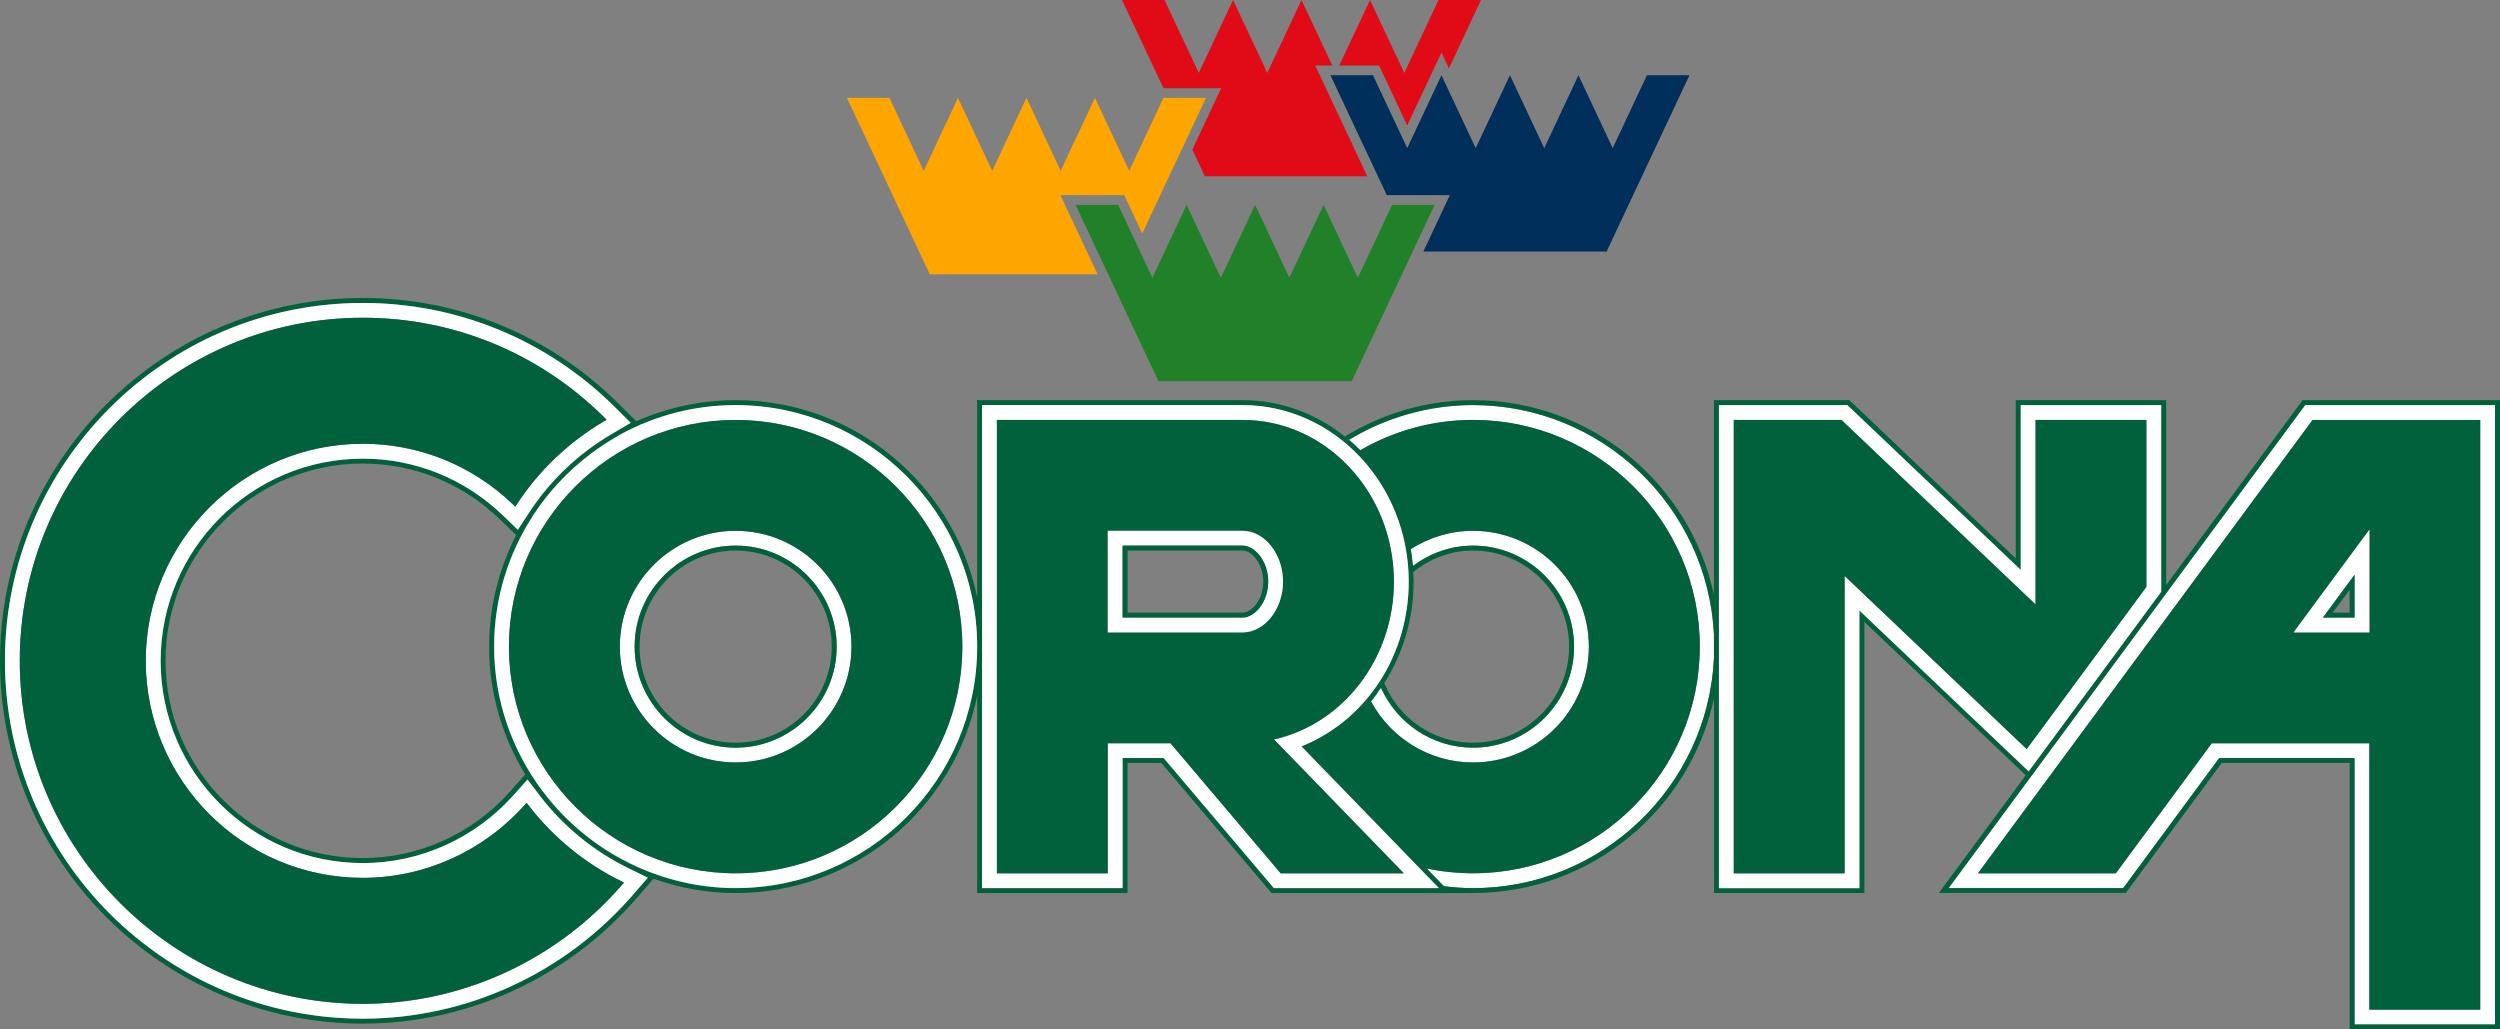 <?xml version="1.0" encoding="UTF-8"?><svg id="Capa_1" xmlns="http://www.w3.org/2000/svg" viewBox="0 0 496.19 204.32"><rect x="0" y="0" width="496.19" height="204.32" fill="#808080" stroke="none"/><defs><style>.cls-1{fill:#fff;}.cls-2{fill:#218128;}.cls-3{fill:orange;}.cls-4{fill:#e00b17;}.cls-5{fill:#01613c;}.cls-6{fill:#002f5c;}</style></defs><g><path class="cls-5" d="M287.67,177.02l.23,.24-.12-.23s-.07,0-.11,0Z"/><path class="cls-1" d="M292.37,80.4c-9.01,0-17.42,2.54-24.63,6.89,.78,.66,1.52,1.35,2.24,2.08,6.6-3.81,14.23-6.02,22.39-6.02,24.81,0,45,20.18,45,44.99s-20.18,44.99-45,44.99c-3.15,0-6.23-.33-9.2-.95l3.4,3.51c1.9,.23,3.83,.39,5.79,.39,25.59,0,46.5-20.17,47.81-45.44v-4.99c-1.31-25.27-22.22-45.44-47.81-45.44Z"/><path class="cls-1" d="M272.12,139.21c3.88,7.21,11.5,12.13,20.25,12.13,12.68,0,22.99-10.31,22.99-22.99s-10.31-22.99-22.99-22.99c-4.55,0-8.79,1.35-12.37,3.64,.19,1.1,.34,2.21,.43,3.34,3.35-2.5,7.45-4.04,11.94-4.04,11.05,0,20.05,9,20.05,20.05s-9,20.05-20.05,20.05c-8.15,0-15.15-4.9-18.28-11.9-.63,.93-1.26,1.86-1.97,2.72Z"/><path class="cls-1" d="M456.48,81.8l-35.46,48.05-18.25,24.73h0s-16.02,21.7-16.02,21.7h34.66l19.05-25.81h26.86v52.87h27.89V80.4h-37.7l-1.03,1.39Zm35.79,1.55v117.05h-22v-52.87h-31.28l-19.05,25.81h-27.35l.58-.78,65.84-89.2h33.28Z"/><path class="cls-5" d="M457.01,79.42l-27.08,36.7v-36.7h-29.85v31.41l-31.75-30.2-1.28-1.21h-26.87v38.64c-4.74-22.05-24.37-38.64-47.81-38.64-9.33,0-18.02,2.67-25.44,7.22-5.67-4.51-12.69-7.22-20.31-7.22h-52.68v39.14c-4.54-22.31-24.3-39.14-47.93-39.14-7.02,0-13.69,1.52-19.73,4.19l-3.56-3.54c-13.6-13.5-31.61-20.93-50.7-20.93C32.3,59.14,0,91.45,0,131.15s32.3,72.01,72.01,72.01c20.83,0,40.65-9.09,54.39-24.95l3.3-3.81c5.11,1.82,10.58,2.85,16.31,2.85,23.63,0,43.39-16.84,47.93-39.14v39.14h29.85v-25.81h6.72l20.54,24.25,1.33,1.56h35.53l-.23-.24s.07,0,.11,0l.12,.23h4.47c23.45,0,43.07-16.59,47.81-38.64v38.64h29.85v-53.81l32.02,30.44-12.05,16.33-5.19,7.03h37.1l19.05-25.81h25.38v52.87h29.85V79.42h-39.18ZM125.65,177.57c-13.55,15.64-33.1,24.61-53.64,24.61C32.84,202.18,.98,170.32,.98,131.15S32.84,60.13,72.01,60.13c18.84,0,36.6,7.33,50.02,20.65l3.16,3.14-3.84,2.26c-6.53,3.84-12.16,9.2-16.29,15.5l-2.27,3.47-2.98-2.87c-7.54-7.26-17.41-11.25-27.79-11.25-22.13,0-40.13,18.01-40.13,40.14s18,40.13,40.13,40.13c11.37,0,22.27-4.91,29.92-13.48l2.76-3.1,2.52,3.29c4.59,5.99,10.59,10.91,17.37,14.23l4,1.96-2.92,3.37Zm-23.2-71.39c-3.41,6.66-5.37,14.18-5.37,22.16,0,9.3,2.65,17.96,7.17,25.37l-3.07,3.45c-7.45,8.35-18.09,13.15-29.18,13.15-21.59,0-39.15-17.56-39.15-39.15s17.56-39.16,39.15-39.16c10.13,0,19.76,3.9,27.11,10.98l3.34,3.21Zm43.55,70.1c-7.35,0-14.29-1.71-20.52-4.68l-.48-.23c-6.64-3.26-12.52-8.08-17.02-13.95l-.42-.54c-5.94-7.98-9.5-17.83-9.5-28.53,0-9.63,2.88-18.6,7.79-26.12v-.02c3.04-4.63,6.9-8.74,11.34-12.09,0,0,0,0,.01-.01,1.48-1.12,3.02-2.15,4.62-3.09l1.63-.95c6.73-3.6,14.4-5.65,22.54-5.65,26.43,0,47.93,21.5,47.93,47.93s-21.5,47.93-47.93,47.93Zm106.82,0l-21.72-25.64-.15-.17h-8.15v25.81h-27.89v-47.87s0-.04,0-.06,0-.04,0-.06v-47.87h51.7c18.18,0,32.98,15.71,32.98,35.03,0,14.34-8.1,27.07-20.64,32.43l-.66,.28,27.28,28.13h-32.75Zm27.66-62.73c3.27-2.63,7.37-4.28,11.88-4.28,10.51,0,19.07,8.56,19.07,19.07s-8.56,19.07-19.07,19.07c-7.95,0-14.76-4.9-17.62-11.83,3.71-5.81,5.83-12.77,5.83-20.15,0-.64-.06-1.26-.09-1.88Zm11.88,34.84c11.05,0,20.05-9,20.05-20.05s-9-20.05-20.05-20.05c-4.49,0-8.6,1.54-11.94,4.04-.09-1.13-.24-2.24-.43-3.34,3.58-2.29,7.81-3.64,12.37-3.64,12.68,0,22.99,10.31,22.99,22.99s-10.31,22.99-22.99,22.99c-8.75,0-16.37-4.91-20.25-12.13,.72-.86,1.34-1.79,1.97-2.72,3.13,7,10.13,11.9,18.28,11.9Zm47.81-17.56c-1.31,25.27-22.22,45.44-47.81,45.44-1.96,0-3.89-.15-5.79-.39l-3.4-3.51c2.97,.62,6.04,.95,9.2,.95,24.81,0,45-20.18,45-44.99s-20.18-44.99-45-44.99c-8.15,0-15.79,2.21-22.39,6.02-.72-.73-1.46-1.42-2.24-2.08,7.21-4.34,15.61-6.89,24.63-6.89,25.59,0,46.5,20.17,47.81,45.44v4.99Zm28.87-9.67v55.11h-27.88V80.4h25.49l34.41,32.71v-32.71h27.88v37.04l-26.31,35.65-33.59-31.93Zm126.16,82.17h-27.89v-52.87h-26.86l-19.05,25.81h-34.66l16.02-21.7h0s18.25-24.73,18.25-24.73l35.46-48.05,1.03-1.39h37.7v122.93Z"/><path class="cls-5" d="M392.58,173.33h27.35l19.05-25.81h31.28v52.87h22V83.35h-33.28l-65.84,89.2-.58,.78Zm62.64-47.82l15.05-20.39v20.39h-15.05Z"/><path class="cls-1" d="M455.22,125.52h15.05v-20.39l-15.05,20.39Zm12.1-2.94h-6.28l6.28-8.5v8.5Z"/><path class="cls-5" d="M467.32,122.57v-8.5l-6.28,8.5h6.28Zm-.98-.98h-3.35l3.35-4.54v4.54Z"/><path class="cls-1" d="M258.96,147.86c12.54-5.36,20.64-18.08,20.64-32.43,0-19.31-14.8-35.03-32.98-35.03h-51.7v47.87s0,.04,0,.06,0,.04,0,.06v47.87h27.89v-25.81h8.15l.15,.17,21.72,25.64h32.75l-27.28-28.13,.66-.28Zm19.67,25.47h-24.44l-.15-.17-21.72-25.64h-12.46v25.81h-22V83.35h48.75c16.56,0,30.04,14.39,30.04,32.08,0,15.16-9.95,28.19-23.8,31.33l25.77,26.57Z"/><path class="cls-5" d="M276.65,115.43c0-17.69-13.48-32.08-30.04-32.08h-48.75v89.98h22v-25.81h12.46l21.72,25.64,.15,.17h24.44l-25.77-26.57c13.85-3.13,23.8-16.16,23.8-31.33Zm-56.79-10.08h26.75c4.36,0,8.03,4.62,8.03,10.08s-3.68,10.08-8.03,10.08h-26.75v-20.17Z"/><path class="cls-1" d="M254.65,115.43c0-5.47-3.68-10.08-8.03-10.08h-26.75v20.17h26.75c4.36,0,8.03-4.62,8.03-10.08Zm-31.84-7.14h23.81c2.4,0,5.09,3.05,5.09,7.14s-2.69,7.14-5.09,7.14h-23.81v-14.28Z"/><path class="cls-5" d="M251.71,115.43c0-4.09-2.69-7.14-5.09-7.14h-23.81v14.28h23.81c2.4,0,5.09-3.05,5.09-7.14Zm-27.92-6.16h22.83c1.9,0,4.11,2.69,4.11,6.16s-2.21,6.16-4.11,6.16h-22.83v-12.32Z"/><path class="cls-1" d="M146.01,105.35c-12.68,0-22.99,10.31-22.99,22.99s10.31,22.99,22.99,22.99,22.99-10.31,22.99-22.99-10.31-22.99-22.99-22.99Zm0,43.04c-11.05,0-20.05-9-20.05-20.05s9-20.05,20.05-20.05,20.05,9,20.05,20.05-8.99,20.05-20.05,20.05Z"/><path class="cls-1" d="M146.01,80.4c-8.15,0-15.82,2.05-22.54,5.65l-1.63,.95c-1.6,.94-3.14,1.97-4.62,3.09,0,0,0,0-.01,.01-4.44,3.35-8.3,7.46-11.33,12.09v.02c-4.92,7.52-7.8,16.48-7.8,26.12,0,10.69,3.56,20.54,9.5,28.53l.42,.54c4.49,5.87,10.38,10.69,17.02,13.95l.48,.23c6.23,2.97,13.17,4.68,20.52,4.68,26.43,0,47.93-21.5,47.93-47.93s-21.5-47.93-47.93-47.93Zm0,92.93c-24.81,0-45-20.18-45-44.99s20.18-44.99,45-44.99,44.99,20.18,44.99,44.99-20.18,44.99-44.99,44.99Z"/><path class="cls-5" d="M146.01,108.29c-11.05,0-20.05,9-20.05,20.05s9,20.05,20.05,20.05,20.05-9,20.05-20.05-8.99-20.05-20.05-20.05Zm0,39.12c-10.51,0-19.07-8.56-19.07-19.07s8.56-19.07,19.07-19.07,19.07,8.56,19.07,19.07-8.55,19.07-19.07,19.07Z"/><path class="cls-5" d="M146.01,83.35c-24.81,0-45,20.18-45,44.99s20.18,44.99,45,44.99,44.99-20.18,44.99-44.99-20.18-44.99-44.99-44.99Zm0,67.98c-12.68,0-22.99-10.31-22.99-22.99s10.31-22.99,22.99-22.99,22.99,10.31,22.99,22.99-10.31,22.99-22.99,22.99Z"/><path class="cls-1" d="M107.21,158.01l-2.52-3.29-2.76,3.1c-7.64,8.56-18.54,13.48-29.92,13.48-22.13,0-40.13-18-40.13-40.13s18-40.14,40.13-40.14c10.39,0,20.26,4,27.79,11.25l2.98,2.87,2.27-3.47c4.12-6.3,9.75-11.66,16.29-15.5l3.84-2.26-3.16-3.14c-13.42-13.32-31.18-20.65-50.02-20.65C32.84,60.13,.98,91.99,.98,131.15s31.86,71.03,71.03,71.03c20.54,0,40.1-8.97,53.64-24.61l2.92-3.37-4-1.96c-6.77-3.33-12.78-8.25-17.37-14.23Zm16.23,17.64c-13,14.99-31.74,23.59-51.43,23.59-37.54,0-68.08-30.54-68.08-68.08S34.47,63.07,72.01,63.07c18.05,0,35.08,7.03,47.94,19.8l.45,.45-.55,.32c-6.92,4.07-12.89,9.75-17.26,16.43l-.32,.49-.43-.41c-8.08-7.79-18.68-12.07-29.83-12.07-23.75,0-43.08,19.33-43.08,43.08s19.33,43.08,43.08,43.08c12.21,0,23.91-5.27,32.11-14.46l.39-.44,.36,.47c4.87,6.36,11.24,11.57,18.4,15.08l.57,.28-.42,.48Z"/><path class="cls-5" d="M104.87,159.8l-.36-.47-.39,.44c-8.2,9.19-19.9,14.46-32.11,14.46-23.75,0-43.08-19.33-43.08-43.08s19.33-43.08,43.08-43.08c11.15,0,21.75,4.29,29.83,12.07l.43,.41,.32-.49c4.37-6.68,10.34-12.36,17.26-16.43l.55-.32-.45-.45c-12.86-12.77-29.88-19.8-47.94-19.8C34.47,63.07,3.92,93.61,3.92,131.15s30.54,68.08,68.08,68.08c19.69,0,38.43-8.6,51.43-23.59l.42-.48-.57-.28c-7.16-3.51-13.53-8.73-18.4-15.08Z"/><path class="cls-1" d="M428.95,117.45v-37.04h-27.88v32.71l-34.41-32.71h-25.49v95.87h27.88v-55.11l33.59,31.93,26.31-35.65Zm-62.84-3.15v59.03h-22V83.35h21.38l.14,.13,38.38,36.49v-36.63h22v33.13l-.1,.13-23.66,32.06-36.15-34.37Z"/><polygon class="cls-5" points="426.01 116.48 426.01 83.35 404.01 83.35 404.01 119.98 365.62 83.48 365.48 83.35 344.11 83.35 344.11 173.33 366.11 173.33 366.11 114.3 402.25 148.67 425.91 116.61 426.01 116.48"/></g><g><polygon class="cls-3" points="210.46 38.73 213.48 38.73 221.92 38.73 223.13 38.73 223.65 39.83 226.71 46.35 234.53 29.7 235.59 27.45 239.36 19.43 231.82 19.43 230.92 19.43 230.31 20.72 224.12 33.9 217.32 19.43 210.52 33.9 203.73 19.43 196.93 33.9 190.13 19.43 183.33 33.9 176.54 19.43 168.1 19.43 184.54 54.43 203.73 54.43 217.84 54.43 211.75 41.49 210.46 38.73"/><polygon class="cls-6" points="320.08 29.4 313.29 14.93 306.49 29.4 299.69 14.93 292.89 29.4 287.57 18.08 286.52 15.83 286.1 14.93 279.3 29.4 272.5 14.93 264.06 14.93 273.49 35 274.4 36.93 275.24 38.73 276.3 38.73 284.74 38.73 287.76 38.73 286.46 41.49 282.5 49.93 299.69 49.93 318.87 49.93 335.32 14.93 326.88 14.93 320.08 29.4"/><polygon class="cls-4" points="239.36 17.5 242.38 17.5 241.08 20.26 236.65 29.7 239.14 35 258.32 35 271.38 35 262.34 15.76 261.04 13 264.06 13 264.43 13 258.32 0 251.53 14.47 244.73 0 237.93 14.47 231.13 0 222.69 0 230.92 17.5 239.36 17.5"/><polygon class="cls-2" points="284.74 40.66 276.3 40.66 276.22 40.82 275.17 43.07 269.5 55.13 262.7 40.66 255.91 55.13 249.11 40.66 242.31 55.13 235.51 40.66 228.72 55.13 226.71 50.85 225.65 48.6 221.92 40.66 213.48 40.66 219.95 54.43 220.86 56.37 229.92 75.66 249.11 75.66 268.29 75.66 279.48 51.86 280.44 49.8 284.74 40.66"/><polygon class="cls-4" points="273.71 13 274.23 14.1 279.3 24.9 284.37 14.1 286.1 10.43 287.57 13.58 293.95 0 285.51 0 278.72 14.47 271.92 0 265.81 13 272.5 13 273.71 13"/></g></svg>